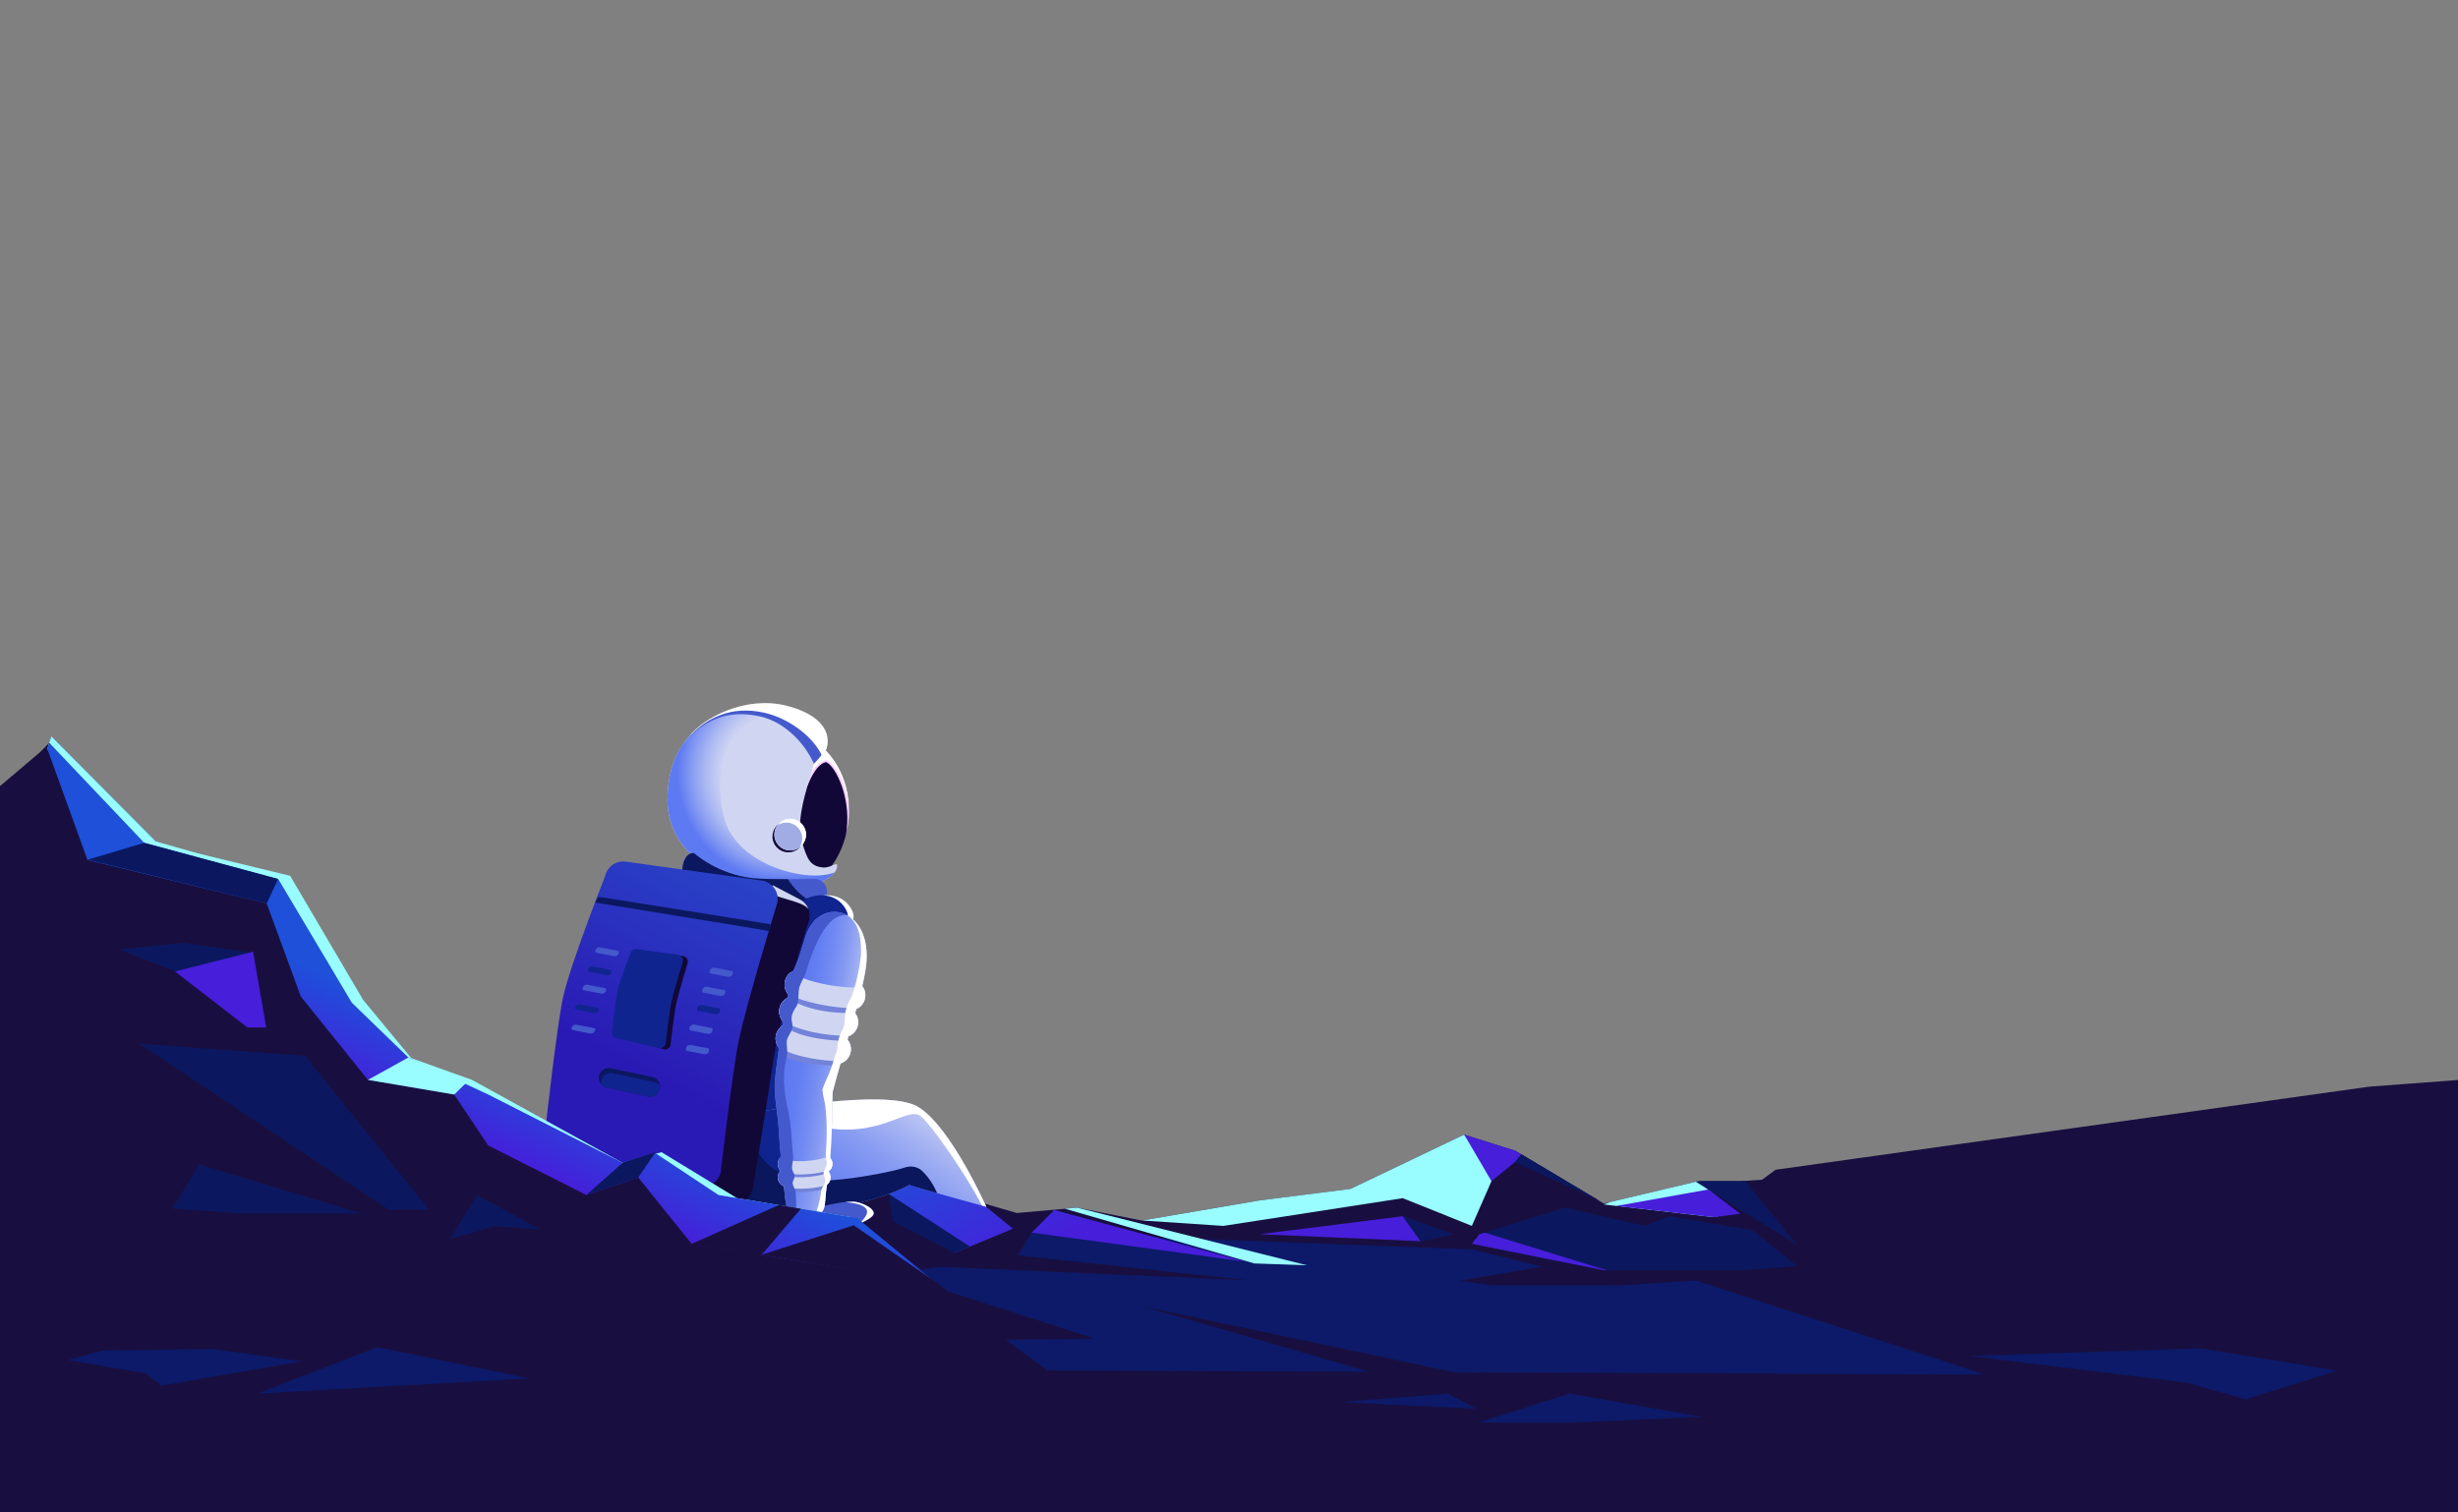 <?xml version="1.0" encoding="UTF-8"?>
<svg id="Layer_3" data-name="Layer 3" xmlns="http://www.w3.org/2000/svg" xmlns:xlink="http://www.w3.org/1999/xlink" viewBox="0 0 4500 2769.23">
  <rect x="0" y="0" width="4500" height="2769.23" fill="#808080" stroke="none"/>
  <defs>
    <style>
      .cls-1 {
        clip-path: url(#clippath-6);
      }

      .cls-2 {
        clip-path: url(#clippath-7);
      }

      .cls-3 {
        clip-path: url(#clippath-4);
      }

      .cls-4 {
        fill: url(#linear-gradient-2);
      }

      .cls-5 {
        fill: #0c1a69;
      }

      .cls-6 {
        fill: #10248f;
      }

      .cls-7 {
        fill: url(#New_Gradient_Swatch-4);
      }

      .cls-8 {
        fill: #0a175c;
      }

      .cls-9 {
        fill: url(#New_Gradient_Swatch-5);
      }

      .cls-10 {
        fill: #fff;
      }

      .cls-11 {
        fill: #7383d9;
      }

      .cls-12 {
        fill: none;
      }

      .cls-13 {
        fill: url(#linear-gradient-4);
      }

      .cls-14 {
        fill: url(#radial-gradient);
      }

      .cls-15 {
        fill: url(#New_Gradient_Swatch-2);
      }

      .cls-16 {
        fill: url(#linear-gradient-3);
      }

      .cls-17 {
        clip-path: url(#clippath-1);
      }

      .cls-18 {
        fill: #a1ace5;
      }

      .cls-19 {
        clip-path: url(#clippath-5);
      }

      .cls-20 {
        clip-path: url(#clippath-3);
      }

      .cls-21 {
        fill: url(#New_Gradient_Swatch-6);
      }

      .cls-22 {
        fill: url(#New_Gradient_Swatch-7);
      }

      .cls-23 {
        fill: #99fcff;
      }

      .cls-24 {
        fill: #1a1a1a;
      }

      .cls-25 {
        fill: url(#New_Gradient_Swatch);
      }

      .cls-26 {
        fill: #0b1860;
      }

      .cls-27 {
        fill: #d0d6f2;
      }

      .cls-28 {
        fill: url(#New_Gradient_Swatch-3);
      }

      .cls-29 {
        fill: #120837;
      }

      .cls-30 {
        fill: #4459cc;
      }

      .cls-31 {
        clip-path: url(#clippath-2);
      }

      .cls-32 {
        fill: #f9d1ff;
      }

      .cls-33 {
        fill: #180f40;
      }

      .cls-34 {
        fill: #471eda;
      }

      .cls-35 {
        fill: url(#linear-gradient);
      }

      .cls-36 {
        clip-path: url(#clippath);
      }
    </style>
    <clipPath id="clippath">
      <rect class="cls-12" y="0" width="4500" height="2769.23"/>
    </clipPath>
    <linearGradient id="New_Gradient_Swatch" data-name="New Gradient Swatch" x1="2522.86" y1="1683.93" x2="2640.95" y2="1927.04" gradientUnits="userSpaceOnUse">
      <stop offset="0" stop-color="#1e50da"/>
      <stop offset="1" stop-color="#471eda"/>
    </linearGradient>
    <linearGradient id="New_Gradient_Swatch-2" data-name="New Gradient Swatch" x1="2237.65" y1="1822.46" x2="2355.73" y2="2065.58" xlink:href="#New_Gradient_Swatch"/>
    <linearGradient id="New_Gradient_Swatch-3" data-name="New Gradient Swatch" x1="1639.47" y1="2113.01" x2="1757.55" y2="2356.12" xlink:href="#New_Gradient_Swatch"/>
    <linearGradient id="New_Gradient_Swatch-4" data-name="New Gradient Swatch" x1="2518.97" y1="1685.82" x2="2637.06" y2="1928.93" xlink:href="#New_Gradient_Swatch"/>
    <linearGradient id="New_Gradient_Swatch-5" data-name="New Gradient Swatch" x1="1932.12" y1="1970.86" x2="2050.2" y2="2213.98" xlink:href="#New_Gradient_Swatch"/>
    <linearGradient id="New_Gradient_Swatch-6" data-name="New Gradient Swatch" x1="2776.38" y1="1606.2" x2="2887.17" y2="1834.31" xlink:href="#New_Gradient_Swatch"/>
    <linearGradient id="linear-gradient" x1="1561.62" y1="1909.66" x2="1373.28" y2="2180.81" gradientUnits="userSpaceOnUse">
      <stop offset="0" stop-color="#d0d6f2"/>
      <stop offset=".22" stop-color="#a8b5f2"/>
      <stop offset=".43" stop-color="#879bf2"/>
      <stop offset=".64" stop-color="#7089f2"/>
      <stop offset=".83" stop-color="#627df2"/>
      <stop offset="1" stop-color="#5e7af2"/>
    </linearGradient>
    <clipPath id="clippath-1">
      <path class="cls-35" d="M1072.26,1962.94c-4.94,90.46-49.66,221.66,36.06,245.4,69.7,27.51,163.97,31.8,249.22,21.36,80.83-9.9,214.29-11.47,307.24-60.07,31.85,10.32,140.88,39.95,140.88,39.95,0,0-64.63-145.55-124.07-182.45-59.22-36.76-298.06,9.87-298.06,9.87l-311.25-74.06Z"/>
    </clipPath>
    <clipPath id="clippath-2">
      <path class="cls-29" d="M1554.53,1482.88c0,60.92-34.3,157.68-142.44,148.73-82.5-6.83-149.89-67.11-149.89-149.9s67.11-149.89,149.89-149.89,142.44,68.28,142.44,151.06Z"/>
    </clipPath>
    <clipPath id="clippath-3">
      <path class="cls-27" d="M1443.48,1631.8c-98.5,6.31-221.53-61.66-221.5-165.57.04-132.98,97.09-182.88,213.02-154.59,75.12,18.33,62.78,63.38,46.88,115.52-11.97,39.26-24.22,83.29-12.39,118.77,8.01,24,12.1,40.42,37.66,42.42,14.99,1.17,27.98-13.88,25.19-.15-5.96,29.29-80.01,43.02-88.86,43.59-41.13,2.63,86.45-5.6,0,0Z"/>
    </clipPath>
    <radialGradient id="radial-gradient" cx="1436.76" cy="1417.32" fx="1436.76" fy="1417.32" r="196.51" gradientUnits="userSpaceOnUse">
      <stop offset=".56" stop-color="#d0d6f2"/>
      <stop offset=".62" stop-color="#c7cef2"/>
      <stop offset=".73" stop-color="#aebbf2"/>
      <stop offset=".87" stop-color="#879bf2"/>
      <stop offset="1" stop-color="#5e7af2"/>
    </radialGradient>
    <clipPath id="clippath-4">
      <path class="cls-30" d="M1487.88,1655.47c-24.83,1.18-65.3,5.15-113.01-1.01-54.86-7.08-86.38-32.76-114.2-45.85-11.48-5.4-12.57-8.63-10.93-21.35,1.64-12.72,8.48-26.73,21.06-25.11,0,0,42.43,39.36,110.04,46.04,29.05,2.87,112.26.99,113.01,1.01,12.59,1.62,21.54,13.37,19.9,26.09h0c-1.64,12.72-13.2,19.58-25.87,20.18Z"/>
    </clipPath>
    <clipPath id="clippath-5">
      <path class="cls-29" d="M1466.48,1647.94h0s0,0,0,0c-1.27-.79-2.62-1.48-4.01-2.1l-57.48-30.14-387.97,479.71,58.26,30.68h0c2.05,1.1,4.22,2.01,6.53,2.68l253.74,73.72c18.89,5.49,38.46-6.25,42.5-25.51,0,0,23-135.72,36.25-225.59,16.48-111.82,67.41-267.8,67.41-267.8,3.02-14.38-3.58-28.4-15.24-35.66Z"/>
    </clipPath>
    <clipPath id="clippath-6">
      <path class="cls-30" d="M1450.12,2226.63s69.41-27.22,112.83-26.42c9.91.18,36.63,9.95,36.63,21.42s-49.33,28.49-66.1,34.73c-34.24,12.73-63.27-.47-77.83-9.47-7.07-4.37-5.53-20.26-5.53-20.26Z"/>
    </clipPath>
    <linearGradient id="linear-gradient-2" x1="1578.26" y1="1964.85" x2="1441.62" y2="1944.47" xlink:href="#linear-gradient"/>
    <linearGradient id="linear-gradient-3" x1="1578.26" y1="1964.85" x2="1441.62" y2="1944.47" xlink:href="#linear-gradient"/>
    <clipPath id="clippath-7">
      <path class="cls-16" d="M1475.05,1713.3c-4.06,11.88-10.83,39.46-22.55,64.02-7.68,3.55-13.66,10.51-15.56,19.42-1.92,9.04.81,17.96,6.54,24.35-.37,1.9-.74,3.81-1.11,5.72-7.47,3.56-13.3,10.38-15.22,19.09-2.07,9.38.87,18.7,7.03,25.17-.39,2.21-.77,4.41-1.15,6.6-5.99,3.73-10.56,9.72-12.33,17.13-2.1,8.78.25,17.57,5.56,24.05-4.83,31.42-7.99,57.68-7.98,70.83.02,24.94,5.64,50.58,7.16,75.5,1.08,17.77,2.43,35.54,4.07,53.28-3.38,3.13-5.52,7.55-5.52,12.56,0,4.77,1.94,9.17,5.06,12.39-3.13,3.14-5.06,7.47-5.06,12.25,0,7.45,4.73,13.75,11.32,16.2,2,24.43,3.89,70.24,33.25,63.06,51.7-12.64,38.03-21.44,45.54-65.81,3.97-3.18,6.55-8,6.55-13.49,0-3.73-1.2-7.16-3.21-9.99.04-.35.08-.7.12-1.06,3.97-3.23,6.56-8.11,6.56-13.59,0-4.27-1.6-8.06-4.16-11.01,3.84-47.62,3.59-96.26,4.4-120.11,4.23-16.62,9.2-34.4,14.47-52.61,8.8-2.94,15.94-10.21,18.25-19.9,2.08-8.7-.21-17.41-5.42-23.88.6-2.03,1.19-4.05,1.79-6.07,8.34-3.26,14.97-10.48,17.04-19.88,1.8-8.15-.2-16.24-4.8-22.47.71-2.52,1.41-5.02,2.1-7.51,7.83-3.5,13.94-10.56,15.86-19.59,1.74-8.19-.34-16.29-5.01-22.49,4.52-19.49,7.52-36.44,8-49.24,3.64-97.08-87.14-114.41-111.6-42.93Z"/>
    </clipPath>
    <linearGradient id="linear-gradient-4" x1="1434.73" y1="1450.41" x2="1170.78" y2="1957.47" gradientUnits="userSpaceOnUse">
      <stop offset="0" stop-color="#2954cf"/>
      <stop offset="1" stop-color="#2a1ab5"/>
    </linearGradient>
    <linearGradient id="New_Gradient_Swatch-7" data-name="New Gradient Swatch" x1="872.27" y1="1915.15" x2="802.12" y2="2065.89" xlink:href="#New_Gradient_Swatch"/>
  </defs>
  <g class="cls-36">
    <g>
      <g>
        <path class="cls-33" d="M4930.12,2833.23L-17.9,2812.32l-201-567.85c15.63,0,837.26-125.16,837.26-125.16l378.53,44.94,111,13.16,108.88-56.51,438.18,40.11,206.56,59.94,110.64-9.75,118.08,23.58.59-.1,214.74-36.68,167.02-21.26,189.63-90.61,18.16-8.68,22.61,7.12,39.31,12.4,31.88,10.04,14.31,8.51,147.71,88.08,12.29-2.92,156.15-36.95,4.48-1.04.45-.1h78.14l38.2-2.57,24.75-18.27,1086.84-152.12,557.39-41.89,35.22,885.49Z"/>
        <polygon class="cls-23" points="3175.71 2219.16 3137.37 2228.57 2958.26 2207.9 2935.96 2205.33 2948.5 2200.68 3104.65 2163.73 3109.13 2162.68 3127.33 2177.91 3175.71 2219.16"/>
        <polygon class="cls-29" points="2926.83 2198 2773.6 2127.61 2784.78 2113.33 2926.83 2198"/>
        <polygon class="cls-26" points="3290.28 2279.8 3104.65 2163.73 3109.58 2162.58 3187.72 2162.58 3194.65 2162.11 3290.28 2279.8"/>
        <polygon class="cls-25" points="2788.5 2115.52 2711.92 2177.79 2662.22 2086.14 2680.38 2077.45 2702.99 2084.57 2742.31 2096.97 2774.19 2107.01 2788.5 2115.52"/>
        <polygon class="cls-23" points="2730.5 2162.68 2694.62 2244.54 2568.13 2193.8 2239.62 2244.58 2090.83 2234.68 2305.57 2198 2472.59 2176.75 2680.38 2077.45 2689.34 2092.25 2730.5 2162.68"/>
        <polygon class="cls-15" points="2305.57 2259.83 2568.09 2226.83 2600.78 2272.56 2305.57 2259.83"/>
        <polygon class="cls-5" points="1667.87 2326.68 1861.51 2300.32 1888.8 2256.87 2694.55 2287.61 2963.82 2353.6 3104.37 2344.49 3634.11 2516.83 1917.74 2509.08 1667.87 2326.68"/>
        <polygon class="cls-28" points="1747.56 2293.91 1854.42 2249.68 1667.87 2097.42 1527.6 2159.11 1527.28 2187.91 1606.33 2167.38 1747.56 2293.91"/>
        <polygon class="cls-33" points="1797.35 2291.34 2288.2 2344.49 1709.48 2318.96 1797.35 2291.34"/>
        <polygon class="cls-33" points="2092.55 2392.06 2856.08 2553.45 2743.21 2579.91 2092.55 2392.06"/>
        <polygon class="cls-26" points="3290.28 2318.38 3184.25 2325.81 2936.21 2325.81 2694.62 2277.26 2708.44 2259.83 2717.92 2256.87 2864.73 2211.2 3010.6 2244.54 3056.1 2226.83 3209.33 2252.88 3290.28 2318.38"/>
        <polygon class="cls-23" points="2392.99 2316.71 2296.37 2313.31 1949.68 2213.18 1972.16 2211.2 2392.99 2316.71"/>
        <polygon class="cls-26" points="2568.09 2226.83 2662.22 2259.83 2600.78 2272.56 2568.09 2226.83"/>
        <polygon class="cls-26" points="2926.83 2198 2773.6 2127.61 2784.78 2113.33 2926.83 2198"/>
        <polygon class="cls-7" points="2941.45 2325.81 2936.21 2325.81 2694.62 2277.26 2708.44 2259.83 2717.92 2256.87 2941.45 2325.81"/>
        <polygon class="cls-33" points="2823.29 2318.96 2674.12 2344.49 2730.5 2353.6 2965.45 2353.6 2823.29 2318.96"/>
        <polygon class="cls-23" points="1393.55 2172.38 1452.3 2164.4 1511.62 2158.71 1347.01 2142.9 1393.55 2172.38"/>
        <polygon class="cls-9" points="2279 2309.84 1888.8 2256.87 1929.96 2215.47 2279 2309.84"/>
        <polygon class="cls-21" points="3185.99 2222.27 3137.37 2228.57 2958.26 2207.9 2970.07 2206.13 3127.33 2177.91 3127.33 2177.91 3185.99 2222.27"/>
        <path class="cls-5" d="M280.62,2447.95c-6.48,0-155.59,42.14-155.59,42.14l141.01,24.31,29.17,22.69,257.7-44.57-265.8-36.47-6.48-8.1Z"/>
        <polygon class="cls-5" points="2453.17 2567.19 2702.08 2579.35 2651.14 2551.56 2453.17 2567.19"/>
        <polygon class="cls-5" points="3606.81 2482.68 4027.05 2468.79 4225.01 2500.62 4278.84 2509.81 4110.4 2561.98 4002.73 2531.3 3606.81 2482.68"/>
        <polygon class="cls-26" points="1627.24 2186.11 1775.63 2282.3 1747.56 2293.91 1634.4 2236.38 1627.24 2186.11"/>
        <polygon class="cls-5" points="471.8 2551.56 690.54 2466.59 968.44 2523.78 471.8 2551.56"/>
        <polygon class="cls-5" points="2872.83 2551.56 3115.95 2594.11 2872.83 2604.81 2706.13 2604.81 2872.83 2551.56"/>
      </g>
      <g>
        <rect class="cls-24" x="1001.15" y="1920.11" width="570.82" height="3.47" transform="translate(-827.8 2858.97) rotate(-80.1)"/>
        <path class="cls-6" d="M1315.36,1622.55c96.73,9.06,263.04,26.02,263.04,118.19-28.02,88.15-115.44,324.97-115.44,324.97l-291.1-45.1,143.5-398.06Z"/>
        <g>
          <path class="cls-35" d="M1072.26,1962.94c-4.94,90.46-49.66,221.66,36.06,245.4,69.7,27.51,163.97,31.8,249.22,21.36,80.83-9.9,214.29-11.47,307.24-60.07,31.85,10.32,140.88,39.95,140.88,39.95,0,0-64.63-145.55-124.07-182.45-59.22-36.76-298.06,9.87-298.06,9.87l-311.25-74.06Z"/>
          <g class="cls-17">
            <path class="cls-6" d="M1445.39,1999.35c3.52,25.47-32.66,113.84,15.01,157.98,69.2,64.08,8.6,27.41,8.6,27.41l-192.1-9.24,20.09-149.53,148.41-26.63Z"/>
            <path class="cls-8" d="M1381.54,2095.46c27.94,72.33,112.67,68.92,161.24,63.68,41.02-4.42,95.5-15.11,112.15-21.01,11.51-4.08,24.17-2.8,33.03,5.61,47.37,44.99,45.06,127.52,51.51,162.11-195.22,7.44-732.81-75.54-732.81-75.54l24.57-184.07,350.32,49.23Z"/>
            <path class="cls-10" d="M1491.36,2060.97c117.87,28.68,169.57-38.12,194.94-16.88,25.38,21.24,128.7,173.09,132.03,215.83,54.27-123.97-31.4-326.56-31.4-326.56l-324.2,48.62,28.63,78.99Z"/>
          </g>
        </g>
        <g>
          <path class="cls-29" d="M1554.53,1482.88c0,60.92-34.3,157.68-142.44,148.73-82.5-6.83-149.89-67.11-149.89-149.9s67.11-149.89,149.89-149.89,142.44,68.28,142.44,151.06Z"/>
          <g class="cls-31">
            <g>
              <path class="cls-10" d="M1480.25,1431.37s10.04-32.22,30.57-37.5c9.6-2.47,49.32,44.14,40.11,124.68,31.25-58.32,9.21-201.67,9.21-201.67l-107.25,29.44,27.36,85.04Z"/>
              <path class="cls-32" d="M1548.59,1528.89c11.14-59.77-14.18-115.49-30.56-129.76-3.49-3.04-5.83-3.82-6.79-3.58-19.36,4.98-32.84,43.14-32.84,43.14l-27.73-93.57,110.88-30.44.3,1.93c.9,5.88,14.66,190.99-13.26,212.27ZM1511.6,1392.05c2.93,0,6.28,2.35,8.72,4.47,16.01,13.94,37.07,54.68,33.25,112.15,22.75-57.62,7.46-173.23,5.14-189.58l-103.61,28.44,25.25,78.49c3.76-9.43,13.56-29.58,30.03-33.81.39-.1.8-.15,1.21-.15Z"/>
            </g>
          </g>
        </g>
        <g>
          <path class="cls-27" d="M1443.48,1631.8c-98.5,6.31-221.53-61.66-221.5-165.57.04-132.98,97.09-182.88,213.02-154.59,75.12,18.33,62.78,63.38,46.88,115.52-11.97,39.26-24.22,83.29-12.39,118.77,8.01,24,12.1,40.42,37.66,42.42,14.99,1.17,27.98-13.88,25.19-.15-5.96,29.29-80.01,43.02-88.86,43.59-41.13,2.63,86.45-5.6,0,0Z"/>
          <g class="cls-20">
            <path class="cls-14" d="M1532.72,1595.31c-49.1,24.31-180.07-9.62-205.39-92.61-20.84-68.3-9.26-171.34,72.93-188.6-126.76-46.91-167.68-25.86-167.68-25.86l-25.36,288.55,157.11,50.77,158.94,1.03,9.45-33.28Z"/>
          </g>
        </g>
        <path class="cls-30" d="M1259.91,1350.19c5.23-6.4.52-.79,15.74-15.21,27.63-26.17,82.65-53.88,155.18-36.44,69.06,16.61,112.06,48.85,59.12,99.86-16.83-38.58-54.56-77.19-99.08-86.81-59.27-12.82-96.89,6.97-130.97,38.6Z"/>
        <g>
          <path class="cls-30" d="M1487.88,1655.47c-24.83,1.18-65.3,5.15-113.01-1.01-54.86-7.08-86.38-32.76-114.2-45.85-11.48-5.4-12.57-8.63-10.93-21.35,1.64-12.72,8.48-26.73,21.06-25.11,0,0,42.43,39.36,110.04,46.04,29.05,2.87,112.26.99,113.01,1.01,12.59,1.62,21.54,13.37,19.9,26.09h0c-1.64,12.72-13.2,19.58-25.87,20.18Z"/>
          <g class="cls-3">
            <path class="cls-26" d="M1434.97,1598.01c27.5,47.83,51.42,51.16,78.97,71.7-243.35-5.51-290.23-29.07-290.23-29.07l-5.21-97.47,185.28,34.15,31.19,20.69Z"/>
          </g>
        </g>
        <path class="cls-10" d="M1475.6,1716.77c-9.55,0-18.16-6.6-20.32-16.31-5.55-24.87,11.14-49.38,39.68-58.26,28.79-8.97,56.06,2.44,66.29,27.74,4.32,10.67-.83,22.82-11.5,27.13-10.67,4.31-22.82-.83-27.13-11.5-2.78-6.87-12.39-4.47-15.27-3.58-7.31,2.28-11.88,7.2-11.39,9.4,2.5,11.23-4.57,22.37-15.81,24.87-1.53.34-3.05.5-4.55.5Z"/>
        <path class="cls-6" d="M1465.18,1716.77c-9.55,0-18.16-6.6-20.32-16.31-5.55-24.87,11.14-49.38,39.68-58.26,28.79-8.97,56.06,2.44,66.29,27.74,4.32,10.67-.83,22.82-11.5,27.13-10.67,4.31-22.82-.83-27.13-11.5-2.78-6.87-12.39-4.47-15.27-3.58-7.31,2.28-8.01,10.1-7.52,12.3,2.5,11.23-6.04,25.83-17.27,28.33-1.53.34-5.45-5.86-6.95-5.86Z"/>
        <g>
          <path class="cls-29" d="M1466.48,1647.94h0s0,0,0,0c-1.27-.79-2.62-1.48-4.01-2.1l-57.48-30.14-387.97,479.71,58.26,30.68h0c2.05,1.1,4.22,2.01,6.53,2.68l253.74,73.72c18.89,5.49,38.46-6.25,42.5-25.51,0,0,23-135.72,36.25-225.59,16.48-111.82,67.41-267.8,67.41-267.8,3.02-14.38-3.58-28.4-15.24-35.66Z"/>
          <g class="cls-19">
            <path class="cls-27" d="M1400.3,1632.33c38.75,17.1,72.96,18.37,82.15,35.34-7.86-58.16-60.7-51.97-60.7-51.97l-21.46,16.63Z"/>
          </g>
        </g>
        <g>
          <path class="cls-30" d="M1450.12,2226.63s69.41-27.22,112.83-26.42c9.91.18,36.63,9.95,36.63,21.42s-49.33,28.49-66.1,34.73c-34.24,12.73-63.27-.47-77.83-9.47-7.07-4.37-5.53-20.26-5.53-20.26Z"/>
          <g class="cls-1">
            <path class="cls-10" d="M1537.59,2200.19c17.81,1.39,65.12,3.66,44.87,30.1-22.93,29.95-60.43,44.58-60.43,44.58l95.29-30.3,5.16-56.11-84.89,11.72Z"/>
          </g>
        </g>
        <g>
          <path class="cls-4" d="M1475.05,1713.3c-4.06,11.88-10.83,39.46-22.55,64.02-7.68,3.55-13.66,10.51-15.56,19.42-1.92,9.04.81,17.96,6.54,24.35-.37,1.9-.74,3.81-1.11,5.72-7.47,3.56-13.3,10.38-15.22,19.09-2.07,9.38.87,18.7,7.03,25.17-.39,2.21-.77,4.41-1.15,6.6-5.99,3.73-10.56,9.72-12.33,17.13-2.1,8.78.25,17.57,5.56,24.05-4.83,31.42-7.99,57.68-7.98,70.83.02,24.94,5.64,50.58,7.16,75.5,1.08,17.77,2.43,35.54,4.07,53.28-3.38,3.13-5.52,7.55-5.52,12.56,0,4.77,1.94,9.17,5.06,12.39-3.13,3.14-5.06,7.47-5.06,12.25,0,7.45,4.73,13.75,11.32,16.2,2,24.43,3.89,70.24,33.25,63.06,51.7-12.64,38.03-21.44,45.54-65.81,3.97-3.18,6.55-8,6.55-13.49,0-3.73-1.2-7.16-3.21-9.99.04-.35.08-.7.12-1.06,3.97-3.23,6.56-8.11,6.56-13.59,0-4.27-1.6-8.06-4.16-11.01,3.84-47.62,3.59-96.26,4.4-120.11,4.23-16.62,9.2-34.4,14.47-52.61,8.8-2.94,15.94-10.21,18.25-19.9,2.08-8.7-.21-17.41-5.42-23.88.6-2.03,1.19-4.05,1.79-6.07,8.34-3.26,14.97-10.48,17.04-19.88,1.8-8.15-.2-16.24-4.8-22.47.71-2.52,1.41-5.02,2.1-7.51,7.83-3.5,13.94-10.56,15.86-19.59,1.74-8.19-.34-16.29-5.01-22.49,4.52-19.49,7.52-36.44,8-49.24,3.64-97.08-87.14-114.41-111.6-42.93Z"/>
          <g class="cls-2">
            <path class="cls-11" d="M1554.53,1947.74c-41.66,10.18-142.11-4.52-143.62-40.43-1.16-27.54,32.27-111.32,32.27-111.32l130.45,23.63s22.56,117.95-19.1,128.12Z"/>
            <path class="cls-11" d="M1415.31,2131.9l114.54,2.87s11.19,30.07-5.06,38.17c-16.25,8.1-92.11,18.46-104.26,0-9.84-33.51-5.21-41.04-5.21-41.04Z"/>
            <path class="cls-27" d="M1564.59,1846.03c-44.25,0-126.44-14.62-155.41-49.15-6.78-8.08-5.73-20.13,2.35-26.91,8.08-6.79,20.13-5.73,26.91,2.35,19.71,23.49,102.5,39.41,137.56,34.95,10.47-1.34,20.03,6.08,21.35,16.54,1.33,10.47-6.08,20.03-16.54,21.35-4.48.57-9.97.86-16.22.86Z"/>
            <path class="cls-27" d="M1551.59,1896.44c-52.97,0-116.31-14.39-148.56-49.02-7.84-8.42-7.37-21.61,1.05-29.45,8.42-7.85,21.61-7.38,29.45,1.05,25.83,27.74,89.49,38.76,136.27,35.04,11.49-.91,21.51,7.65,22.42,19.12.91,11.47-7.65,21.51-19.12,22.43-6.89.55-14.11.83-21.52.83Z"/>
            <path class="cls-27" d="M1562.96,1943.78h-.26c-82.15,0-133.77-15.34-162.46-45.81-7.23-7.68-6.86-19.55.82-26.78,7.68-7.23,19.77-6.76,27,.93,20.81,22.11,65.02,33.37,135.14,34.29,10.55.14,18.99,8.39,18.85,18.94-.14,10.46-8.66,18.43-19.1,18.43Z"/>
            <path class="cls-27" d="M1464.73,2150.4c-18.16,0-35.41-2.66-46.53-8.7-5.9-3.2-8.09-10.58-4.89-16.48,3.2-5.9,10.59-8.09,16.48-4.89,16.33,8.85,63.3,7.25,86.66-2.96,6.15-2.69,13.32.12,16.01,6.27,2.69,6.15-.12,13.32-6.27,16.01-15.37,6.72-39.1,10.75-61.45,10.75Z"/>
            <path class="cls-27" d="M1464.7,2176.49c-17.84,0-34.77-2.6-45.68-8.53-5.06-2.74-6.94-9.07-4.19-14.13,2.74-5.06,9.07-6.94,14.13-4.19,16.67,9.04,64.47,7.46,88.18-2.9,5.27-2.3,11.41.1,13.72,5.38,2.3,5.27-.1,11.41-5.38,13.72-15.22,6.65-38.7,10.64-60.78,10.64Z"/>
            <path class="cls-30" d="M1551.01,1675.56c-30.05-2.86-54.03,33.78-75.41,104.39-2.87,9.47-9.47,17.69-12.26,28.37-2.25,8.64-.69,19.53-2.89,28.94-1.2,5.14-7.44,11.39-9.84,19.1-3.97,12.73,1.81,16.57-.2,26.13-1.78,8.48-8.14,14.3-9.64,21.92-1.69,8.56,1.51,18.81.16,26.08-1.55,8.4-3.05,16.55-4.39,23.9-3.7,20.29,1.32,58.17,5.1,73.6,6.8,27.78,6.99,52.93,10.4,90.88.53,5.91-2.42,13.36-2.03,19.18.58,8.68,4.45,9.6,4.86,15.03.31,4.11-3.96,9.38-3.7,13.33.41,6.14,5.32,10.85,5.61,16.5.96,18.81,1.19,34.45.25,44.08-92.04,23.44-57.93,7.92-57.93,7.92l-30.65-253.81,127.18-348.78,55.38,43.23Z"/>
            <path class="cls-10" d="M1498.07,1655.51c61.66,14.03,79.62,32.19,78.14,92.06-.4,16.17-11.58,68.44-19.08,81.02-11,18.43-10.59,35-10.85,43.99-.27,9.28-7.61,17.98-10.42,28.22-2.53,9.21-2.29,19.56-4.35,24.77-4.67,11.83-6.42,22.1-12.58,37.38-3.29,8.15-9.52,20.49-12.7,30.19-1.75,5.33,2.3,17.62,3.59,24.88,2.91,16.46,5.48,52.22,2.25,89.9-1.24,14.44,2.53,18.78,1.37,23.99-1.7,7.63-4.94,10.71-5.5,14.76-1.16,8.39,4.05,7.81,2.6,16.5-1.63,9.8-6.68,10.42-7.3,17.93-1.08,13.2-7.26,36.69-11.52,45.74,69.77,22.68,120.35-447.86,120.35-447.86l7.58-123.46h-121.57Z"/>
          </g>
        </g>
        <path class="cls-13" d="M1276.91,2171.59l-253.74-73.72c-16.97-4.93-27.28-22.11-23.64-39.4,0,0,19.65-177,30.83-230.21,12.68-60.36,77.51-224.09,77.51-224.09,3.63-17.3,19.98-28.87,37.5-26.56l249.06,34.63c19.5,2.58,32.69,21.2,28.65,40.45,0,0-56.15,183.76-70.23,250.8-11.83,56.31-33.43,242.59-33.43,242.59-4.04,19.25-23.61,30.99-42.5,25.51Z"/>
        <path class="cls-29" d="M1214.57,1920.98l-77.32-22.46c-5.17-1.5-8.31-6.74-7.21-12.01,0,0,5.99-53.94,9.39-70.15,3.86-18.39,23.62-68.28,23.62-68.28,1.11-5.27,6.09-8.8,11.43-8.09l75.89,10.55c5.94.79,9.96,6.46,8.73,12.33,0,0-17.11,55.99-21.4,76.42-3.6,17.16-10.19,73.92-10.19,73.92-1.23,5.87-7.2,9.44-12.95,7.77Z"/>
        <path class="cls-6" d="M1205.63,1918.7l-78.07-17.73c-5.17-1.5-8.31-6.74-7.21-12.01,0,0,6.74-58.67,10.15-74.89,3.86-18.39,23.62-68.28,23.62-68.28,1.11-5.27,6.09-8.8,11.43-8.09l75.89,10.55c5.94.79,9.96,6.46,8.73,12.33,0,0-17.11,55.99-21.4,76.42-3.6,17.16-10.19,73.92-10.19,73.92-1.23,5.87-7.2,9.44-12.95,7.77Z"/>
        <path class="cls-26" d="M1384.62,1700.65l-260.03-42.45c-17.39-2.84-35.26-5.49-34.86-6.17l5.75-9.56c.06-.38,13.56,1.47,30.96,4.26l260.17,41.59c19.37,3.1,23.06,3.79,24.44,4.22l-3.12,12.61s-3.95-1.34-23.31-4.51Z"/>
        <g>
          <path class="cls-30" d="M1090.05,1740.47c.74-3.59,3.88-6.1,7.42-6.1.49,0,.99.08,1.48.17l31.5,6.18c.87.16,1.69.49,2.39.91.25.99.29,2.06.08,3.09-.74,3.59-3.92,6.1-7.46,6.1-.49,0-.95-.04-1.44-.12l-31.5-6.18c-.87-.17-1.69-.49-2.39-.95-.25-.99-.29-2.02-.08-3.09Z"/>
          <path class="cls-6" d="M1076.4,1775.51c.74-3.59,3.88-6.1,7.38-6.1.49,0,.99.08,1.48.17l31.54,6.18c.87.16,1.65.49,2.39.91.25.99.25,2.06.04,3.09-.7,3.59-3.88,6.1-7.42,6.1-.49,0-.95-.04-1.44-.12l-31.54-6.18c-.87-.16-1.65-.49-2.35-.91-.25-.99-.29-2.06-.08-3.13Z"/>
          <path class="cls-30" d="M1066.75,1808.99c.74-3.59,3.88-6.1,7.38-6.1.49,0,.99.08,1.48.17l31.54,6.18c.87.16,1.65.49,2.39.91.25.99.25,2.06.04,3.09-.7,3.59-3.88,6.1-7.42,6.1-.49,0-.95-.04-1.44-.12l-31.54-6.18c-.87-.16-1.65-.49-2.35-.91-.25-.99-.29-2.06-.08-3.13Z"/>
          <path class="cls-6" d="M1053.11,1844.82c.7-3.59,3.83-6.1,7.38-6.1.49,0,.99.08,1.48.16l31.5,6.18c.87.17,1.69.49,2.39.91.25.99.29,2.02.08,3.09-.74,3.59-3.92,6.1-7.42,6.1-.49,0-.95-.04-1.44-.12l-31.54-6.18c-.87-.17-1.65-.49-2.39-.95-.25-.99-.25-2.02-.04-3.09Z"/>
          <path class="cls-30" d="M1046.59,1882.13c.74-3.63,3.88-6.1,7.42-6.1.49,0,.95.04,1.44.12l31.54,6.18c.87.16,1.65.49,2.39.91.25.99.25,2.02.04,3.09-.7,3.63-3.88,6.1-7.42,6.1-.49,0-.95-.04-1.44-.12l-31.54-6.18c-.87-.17-1.65-.45-2.35-.87-.25-.99-.29-2.06-.08-3.13Z"/>
        </g>
        <g>
          <path class="cls-30" d="M1299.31,1777.64c.7-3.63,3.88-6.1,7.42-6.1.49,0,.95.04,1.44.12l31.54,6.18c.49.08.95.25,1.36.41.58,1.32.74,2.8.45,4.33-.7,3.63-3.88,6.1-7.42,6.1-.49,0-.95-.04-1.44-.12l-31.5-6.18c-.49-.08-.99-.25-1.44-.41-.54-1.32-.7-2.8-.41-4.33Z"/>
          <path class="cls-30" d="M1285.61,1812.68c.74-3.63,3.88-6.1,7.46-6.1.45,0,.95.04,1.44.12l31.5,6.18c.45.08.91.25,1.36.41.62,1.32.78,2.8.49,4.33-.74,3.63-3.88,6.1-7.42,6.1-.49,0-.95-.04-1.44-.12l-31.54-6.18c-.49-.08-.95-.25-1.36-.41-.62-1.32-.78-2.8-.49-4.33Z"/>
          <path class="cls-26" d="M1096.6,1969.86c1.81-8.58,9.4-14.47,17.81-14.47,1.28,0,2.56.12,3.83.41l75.86,16.16c7.79,1.65,13.36,8,14.27,15.46.33,2.02.25,4.08-.21,6.18-1.81,8.58-9.4,14.47-17.81,14.47-1.28,0-2.56-.12-3.83-.41l-75.86-16.16c-4.16-.87-7.67-3.09-10.18-6.14-3.5-4.16-5.11-9.81-3.88-15.5Z"/>
          <path class="cls-6" d="M1275.98,1846.16c.7-3.59,3.88-6.1,7.42-6.1.49,0,.95.04,1.44.12l31.5,6.18c.45.08.91.25,1.36.41.62,1.32.78,2.8.49,4.33-.74,3.63-3.88,6.1-7.42,6.1-.49,0-.95-.04-1.44-.12l-31.54-6.18c-.49-.08-.99-.25-1.4-.41-.54-1.32-.7-2.8-.41-4.33Z"/>
          <path class="cls-6" d="M1100.73,1979.26c1.81-8.58,9.4-14.47,17.81-14.47,1.28,0,2.56.12,3.83.41l75.86,16.16c4.12.87,7.63,3.05,10.14,6.06.33,2.02.25,4.08-.21,6.18-1.81,8.58-9.4,14.47-17.81,14.47-1.28,0-2.56-.12-3.83-.41l-75.86-16.16c-4.16-.87-7.67-3.09-10.18-6.14-.25-1.98-.21-4.04.25-6.1Z"/>
          <path class="cls-30" d="M1262.27,1881.95c.74-3.59,3.92-6.1,7.42-6.1.49,0,.95.04,1.44.12l31.54,6.18c.49.08.95.25,1.36.41.62,1.32.78,2.8.49,4.33-.74,3.63-3.88,6.14-7.42,6.14-.49,0-.99-.08-1.48-.16l-31.5-6.18c-.45-.08-.91-.21-1.36-.41-.62-1.32-.78-2.8-.49-4.33Z"/>
          <path class="cls-30" d="M1255.81,1919.26c.7-3.59,3.83-6.1,7.38-6.1.49,0,.99.08,1.48.17l31.5,6.14c.45.08.91.21,1.32.37t.04,0c.62,1.32.78,2.84.49,4.41-.74,3.59-3.88,6.1-7.38,6.1-.49,0-.99-.08-1.48-.16l-31.54-6.18c-.5-.08-.99-.25-1.4-.41-.54-1.32-.7-2.8-.41-4.33Z"/>
        </g>
        <circle class="cls-10" cx="1446.66" cy="1528.14" r="28.97" transform="translate(-474.68 669.94) rotate(-22.5)"/>
        <path class="cls-10" d="M1259.91,1350.19c28.34-37.35,105.34-76.04,177.87-58.59,69.06,16.61,92.42,55.25,68.4,94.75-16.83-38.58-63.84-72.08-108.36-81.71-59.27-12.82-104.43,9.53-137.91,45.55Z"/>
        <path class="cls-29" d="M1472.14,1531.63c0,9.76-4.83,18.37-12.23,23.62-4.72,3.4-10.49,5.35-16.74,5.35-15.98,0-28.97-12.99-28.97-28.97,0-6.25,1.94-12.02,5.35-16.74,5.24-7.4,13.86-12.23,23.62-12.23,16.01,0,28.97,12.95,28.97,28.97Z"/>
        <path class="cls-10" d="M1475.61,1528.16c0,9.76-4.83,18.37-12.23,23.62-4.72,3.4-10.49,5.35-16.74,5.35-15.98,0-28.97-12.99-28.97-28.97,0-6.25,1.94-12.02,5.35-16.74,5.24-7.4,13.86-12.23,23.62-12.23,16.01,0,28.97,12.95,28.97,28.97Z"/>
        <path class="cls-18" d="M1468.67,1535.1c0,6.22-1.94,11.98-5.28,16.67-4.72,3.4-10.49,5.35-16.74,5.35-15.98,0-28.97-12.99-28.97-28.97,0-6.25,1.94-12.02,5.35-16.74,4.69-3.33,10.45-5.28,16.67-5.28,16.01,0,28.97,12.95,28.97,28.97Z"/>
      </g>
      <g>
        <polygon class="cls-33" points="2004.36 2451.03 -341.23 2478.81 -223.61 1744.96 -27.91 1462.95 71.81 1378.49 90.34 1360.19 282.17 1552.15 509.26 1609.23 698.08 1943.6 1145.88 2132.38 1322.28 2191.75 1569.82 2233.15 1719.41 2351.79 1734.85 2364.04 2004.36 2451.03"/>
        <polygon class="cls-23" points="1409.31 2243.43 1184.74 2142.01 1093.71 2163.64 644.06 1911.74 495.54 1648.16 366.89 1603.42 181.64 1510.24 86.65 1371.19 94.22 1348.55 289.54 1544.99 531.18 1603.56 664.87 1830.89 753.04 1937.43 864.12 1977.22 1139.01 2128.66 1211.07 2109.58 1349.19 2193.67 1562.95 2229.43 1409.31 2243.43"/>
        <polygon class="cls-22" points="1712.54 2348.06 1634.45 2336.5 1265.88 2277 1168.51 2155.87 1073.4 2187.91 836.85 2068.69 673.6 1977.22 550.8 1824.73 488.28 1654.21 160.27 1574.76 160.03 1574.12 86.65 1371.24 94.21 1348.57 289.54 1544.99 289.89 1545.1 509.26 1609.23 644.06 1835.84 747.6 1936.19 893.87 2004.02 1139.02 2128.67 1199.12 2110.87 1315.42 2188.02 1569.28 2230.3 1712.54 2348.06"/>
        <polygon class="cls-23" points="533.65 1611.99 529.09 1615.45 264.09 1543.17 90.34 1360.19 94.21 1348.57 284.7 1540.38 533.65 1611.99"/>
        <polygon class="cls-26" points="264.09 1543.17 160.03 1574.12 488.28 1654.21 509.26 1609.23 264.09 1543.17"/>
        <polygon class="cls-26" points="1140.87 2128.17 1200.08 2109.71 1168.51 2155.87 1073.4 2187.91 1140.87 2128.17"/>
        <polygon class="cls-33" points="1562.95 2243.43 1393.55 2297.61 1719.41 2351.79 1562.95 2243.43"/>
        <polygon class="cls-33" points="1265.88 2277.6 1425.6 2206.45 1466.14 2213.23 1393.55 2298.51 1265.88 2277.6"/>
        <polygon class="cls-33" points="673.6 1977.22 831.57 2004.02 893.87 2097.42 824.8 2081.14 673.6 1977.22"/>
        <polygon class="cls-23" points="673.6 1977.22 747.6 1936.19 854.68 1981.5 831.57 2004.02 673.6 1977.22"/>
        <polygon class="cls-26" points="463.33 1744.79 320.7 1778.24 217.71 1738.44 334.65 1726.35 463.33 1744.79"/>
        <polygon class="cls-26" points="784.8 2214.68 711.39 2214.68 255.5 1910.98 558.38 1933.21 784.8 2214.68"/>
        <polygon class="cls-26" points="660.59 2221.62 436.31 2221.62 315.08 2212.76 365.32 2132.15 660.59 2221.62"/>
        <polygon class="cls-26" points="988.93 2251.08 906.21 2245 823.5 2268.88 873.74 2188.45 988.93 2251.08"/>
        <polygon class="cls-34" points="320.25 1778.65 453.03 1881.26 487.38 1881.26 463.33 1742.62 320.25 1778.65"/>
      </g>
    </g>
  </g>
</svg>